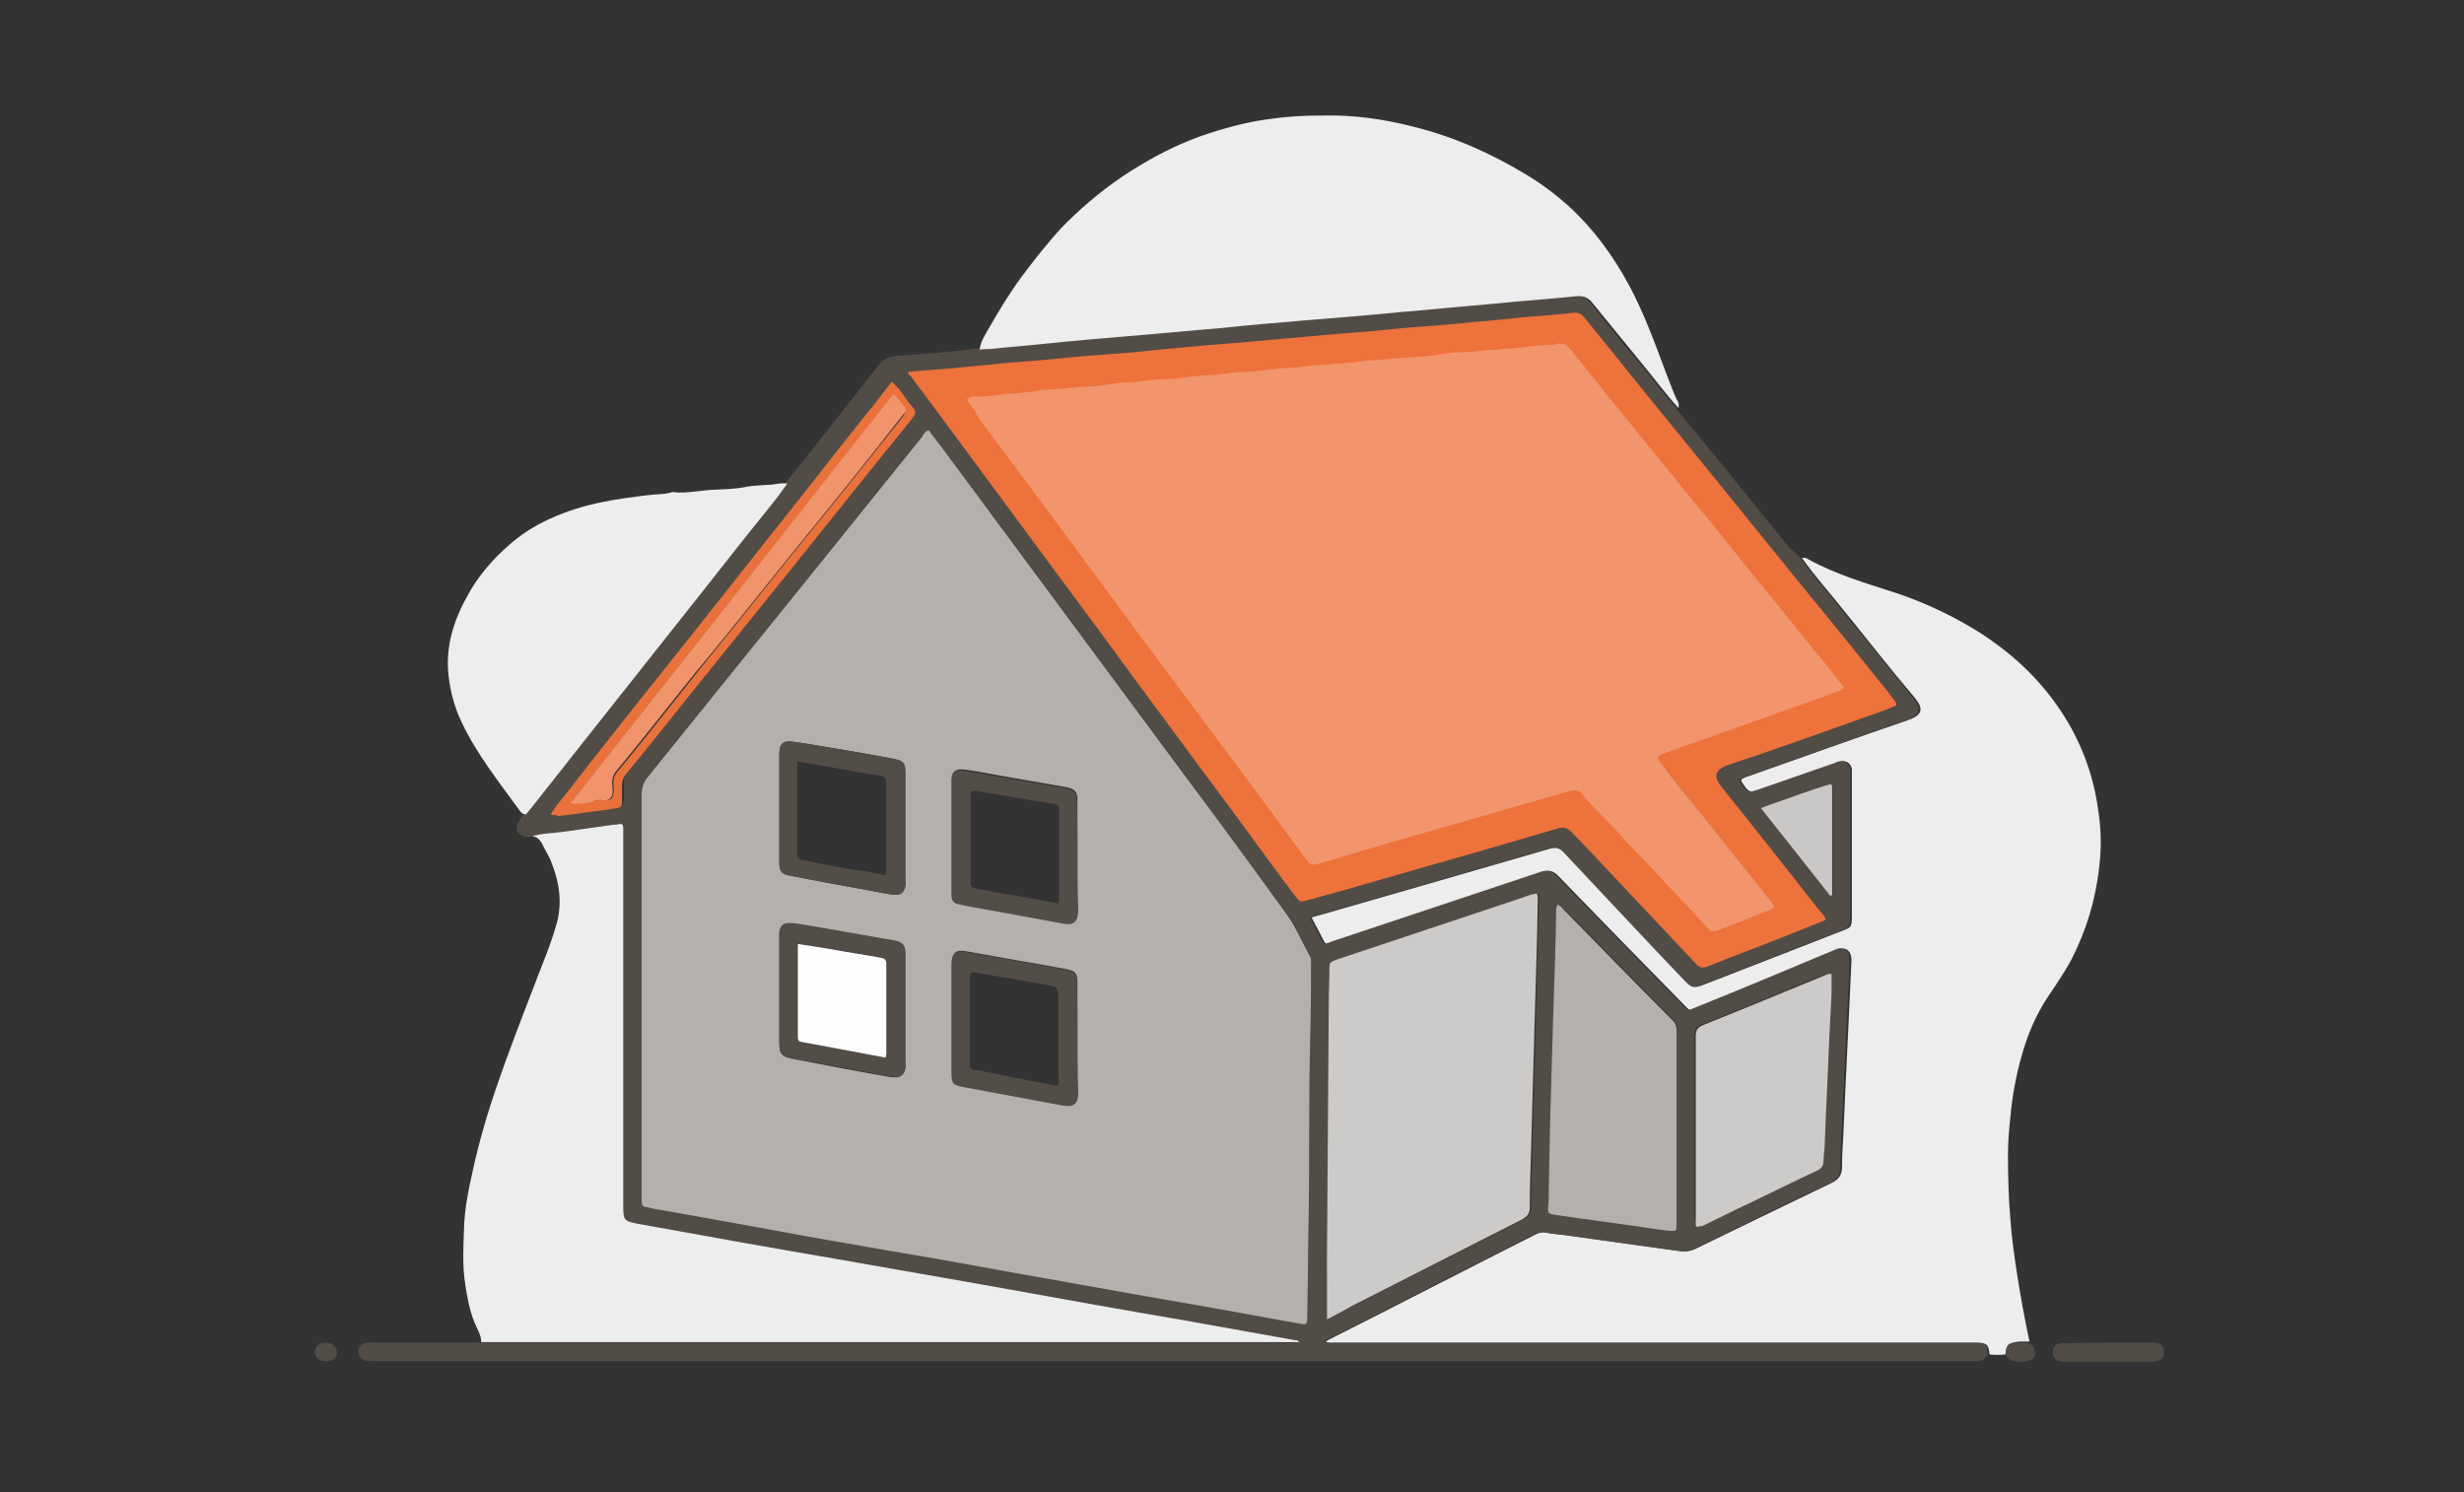 <?xml version="1.0" encoding="utf-8"?>
<!-- Generator: Adobe Illustrator 25.0.0, SVG Export Plug-In . SVG Version: 6.00 Build 0)  -->
<svg version="1.1" id="Шар_1" xmlns="http://www.w3.org/2000/svg" xmlns:xlink="http://www.w3.org/1999/xlink" x="0px" y="0px"
	 viewBox="0 0 400.9 242.8" style="enable-background:new 0 0 400.9 242.8;" xml:space="preserve">
<rect x="0" y="0" width="400.9" height="242.8" fill="#333333" stroke="none"/>
<style type="text/css">
	.st0{fill:#ECEDEC;}
	.st1{fill:#524C46;}
	.st2{fill:#ECEDED;}
	.st3{fill:#EDEDED;}
	.st4{fill:#534D48;}
	.st5{fill:#B3B0AD;}
	.st6{fill:#ED723B;}
	.st7{fill:#CDCBC9;}
	.st8{fill:#E9723C;}
	.st9{fill:#CAC8C6;}
	.st10{fill:#F2956C;}
	.st11{fill:#F2946B;}
	.st12{fill:#FDFDFD;}
</style>
<g>
	<path class="st0" d="M326.3,220.4c-0.9,0.1-1.8,0.1-2.6,0c-0.1-1.6-0.5-1.9-2-1.9c-0.3,0-0.7,0-1,0c-15.7,0-31.5,0-47.2,0
		c-18.8,0-37.5,0-56.3,0c-0.5,0-1,0.1-1.5-0.2c0.3-0.2,0.5-0.3,0.7-0.4c11.1-5.6,22.1-11.3,33.2-16.9c0.7-0.4,1.5-0.6,2.3-0.4
		c0.7,0.2,1.5,0.2,2.3,0.3c6.5,0.9,12.9,1.8,19.4,2.7c0.8,0.1,1.4,0,2.1-0.3c7.4-3.6,14.8-7.2,22.3-10.8c1.2-0.6,1.7-1.3,1.7-2.6
		c0-1.6,0.1-3.3,0.2-4.9c0.4-9.3,0.9-18.6,1.3-27.9c0-0.4,0.1-0.9,0-1.3c-0.1-1.1-0.9-1.7-2-1.4c-0.4,0.1-0.8,0.3-1.2,0.5
		c-7.2,3-14.3,5.9-21.5,8.9c-1.8,0.8-1.3,0.9-2.8-0.6c-6.8-6.9-13.5-13.8-20.2-20.7c-0.8-0.8-1.5-1-2.6-0.6
		c-11.3,3.8-22.6,7.6-33.9,11.3c-0.3,0.1-0.6,0.2-0.8,0.3c-0.3,0.1-0.6,0.1-0.7-0.2c-0.7-1.3-1.4-2.7-2.1-4c0.6-0.2,1-0.3,1.4-0.4
		c12.5-3.6,25-7.2,37.4-10.8c1.1-0.3,1.8-0.2,2.6,0.7c6.5,7,13.1,13.9,19.6,20.8c1.1,1.2,1.3,1.2,2.9,0.6c3-1.2,6-2.3,9-3.5
		c4.4-1.7,8.7-3.4,13.1-5.1c1.8-0.7,1.9-0.6,1.9-2.5c0-7.6,0-15.2,0-22.9c0-0.4,0-0.8,0-1.1c-0.2-0.9-0.9-1.4-1.8-1.2
		c-0.4,0.1-0.7,0.2-1.1,0.4c-3.8,1.3-7.7,2.7-11.5,4c-2.3,0.8-2.3,0.8-3.6-1.2c0,0,0-0.1,0-0.2c0.4-0.4,1-0.5,1.5-0.7
		c8.5-3,17.1-6.1,25.6-9c2.6-0.9,2.5-2,1.1-3.7c-4-4.7-7.8-9.6-11.7-14.4c-2.2-2.8-4.6-5.4-6.6-8.3c0.4-0.1,0.7,0,1,0.2
		c4.5,2.5,9.4,3.9,14.3,5.5c4.8,1.6,9.4,3.8,13.7,6.5c3.7,2.4,7.1,5.2,10,8.6c4.3,5,7.3,10.8,8.7,17.4c0.7,3.5,1.1,7,0.8,10.5
		c-0.4,5.1-1.6,10-3.7,14.6c-1.2,2.8-2.9,5.3-4.6,7.8c-2.1,3.1-3.5,6.4-4.5,10c-0.9,3.2-1.5,6.5-1.8,9.8c-0.2,2-0.4,4.1-0.4,6.1
		c0,3.6,0.1,7.2,0.4,10.7c0.2,2.8,0.6,5.6,1,8.3c0.6,3.9,1.3,7.7,2.1,11.5c-0.5,0-1,0-1.6,0C326.8,218.5,326.4,218.8,326.3,220.4z"
		/>
	<path class="st1" d="M292.9,90.8c2.1,2.9,4.4,5.5,6.6,8.3c3.9,4.8,7.8,9.6,11.7,14.4c1.4,1.7,1.5,2.8-1.1,3.7c-8.6,3-17.1,6-25.6,9
		c-0.5,0.2-1.1,0.3-1.5,0.7c0,0.1,0,0.1,0,0.2c1.3,2,1.3,2,3.6,1.2c3.8-1.3,7.7-2.7,11.5-4c0.4-0.1,0.7-0.3,1.1-0.4
		c0.9-0.2,1.6,0.3,1.8,1.2c0.1,0.4,0,0.8,0,1.1c0,7.6,0,15.2,0,22.9c0,1.9-0.1,1.8-1.9,2.5c-4.4,1.7-8.8,3.4-13.1,5.1
		c-3,1.2-6,2.3-9,3.5c-1.6,0.6-1.7,0.6-2.9-0.6c-6.6-6.9-13.1-13.9-19.6-20.8c-0.8-0.9-1.5-1-2.6-0.7c-12.5,3.6-24.9,7.2-37.4,10.8
		c-0.4,0.1-0.8,0.3-1.4,0.4c0.7,1.4,1.4,2.7,2.1,4c0.2,0.3,0.4,0.4,0.7,0.2c0.3-0.1,0.5-0.2,0.8-0.3c11.3-3.8,22.6-7.5,33.9-11.3
		c1.1-0.4,1.8-0.2,2.6,0.6c6.7,6.9,13.5,13.8,20.2,20.7c1.5,1.5,0.9,1.3,2.8,0.6c7.2-2.9,14.4-5.9,21.5-8.9c0.4-0.2,0.8-0.3,1.2-0.5
		c1.1-0.3,1.9,0.3,2,1.4c0,0.4,0,0.9,0,1.3c-0.4,9.3-0.9,18.6-1.3,27.9c-0.1,1.6-0.2,3.3-0.2,4.9c0,1.3-0.5,2.1-1.7,2.6
		c-7.4,3.5-14.8,7.2-22.3,10.8c-0.7,0.3-1.3,0.4-2.1,0.3c-6.5-0.9-12.9-1.8-19.4-2.7c-0.8-0.1-1.5-0.1-2.3-0.3
		c-0.9-0.2-1.6,0-2.3,0.4c-11.1,5.6-22.1,11.3-33.2,16.9c-0.2,0.1-0.4,0.2-0.7,0.4c0.5,0.3,1.1,0.2,1.5,0.2c18.8,0,37.5,0,56.3,0
		c15.7,0,31.5,0,47.2,0c0.3,0,0.7,0,1,0c1.6,0,1.9,0.3,2,1.9c-0.4,0.8-1,1.1-1.9,1.1c-0.4,0-0.9,0-1.3,0c-86.3,0-172.6,0-258.9,0
		c-0.6,0-1.2,0-1.7-0.1c-0.8-0.1-1.3-0.7-1.3-1.5s0.5-1.3,1.3-1.4c0.4-0.1,0.8,0,1.1,0c5.7,0,11.4,0,17.1,0c0.3,0,0.7,0,1,0
		c43.5,0,87,0,130.5,0c0.5,0,1,0,1.6,0c-0.2-0.3-0.4-0.3-0.6-0.3c-6.1-1.1-12.3-2.2-18.4-3.3c-9.4-1.7-18.9-3.4-28.3-5
		c-9.5-1.7-19-3.3-28.4-5c-10.5-1.9-21-3.8-31.6-5.6c-2.6-0.5-2.7-0.5-2.7-3.2c0-20,0-40,0-60c0-0.4,0-0.9,0-1.3
		c0-0.5-0.3-0.7-0.7-0.6c-0.3,0-0.6,0-0.9,0.1c-2.8,0.4-5.7,0.7-8.5,1.2c-1.6,0.2-3.2,0.3-4.8,0.7c-0.3,0-0.6,0-0.8-0.1
		c-1.1-0.3-1.4-1.3-0.9-2.3c0.3-0.5,0.6-0.9,0.9-1.3c0.3-0.4,0.6-0.7,0.9-1.1c11.8-15,23.7-29.9,35.5-44.9c2-2.6,4.2-5.1,6.1-7.8
		c0.4-0.3,0.6-0.7,0.9-1.1c4.8-6,9.5-12,14.2-18c0.8-1.1,1.8-1.6,3.1-1.7c4.3-0.3,8.7-0.6,13-1.2c0.5,0,1.1,0,1.6-0.1
		c2.8-0.2,5.6-0.5,8.4-0.8c4.7-0.4,9.5-0.8,14.2-1.3c5-0.4,9.9-0.9,14.9-1.3c4.7-0.4,9.5-0.8,14.2-1.3c5-0.4,10-0.9,15-1.3
		c4.9-0.4,9.7-0.9,14.6-1.3c4.7-0.4,9.5-0.8,14.2-1.3c1.1-0.1,1.9,0.2,2.6,1.1c2.6,3.3,5.3,6.6,8,9.8c2,2.4,3.9,5,6,7.3
		c1,1.6,2.3,2.9,3.5,4.4c5.1,6.2,10.1,12.5,15.2,18.7C292.1,89.9,292.5,90.3,292.9,90.8z M89.8,132.4c0.5,0,1,0.1,1.4,0
		c2.5-0.3,5-0.7,7.5-1c0.7-0.1,1.3-0.2,2-0.3c0.6-0.1,0.8-0.4,0.8-1c0-0.9,0-1.7,0-2.6c0-0.8,0.2-1.4,0.7-2
		c3.3-4.1,6.6-8.2,9.9-12.3c5.8-7.2,11.5-14.3,17.3-21.5c6.1-7.6,12.2-15.2,18.4-22.8c1.7-2.1,1.2-1.8,0-3.5
		c-0.8-1.1-1.5-2.3-2.6-3.3c-1.5,1.9-3,3.7-4.4,5.6c-4.7,6-9.5,12-14.2,18c-5.7,7.2-11.4,14.3-17,21.5c-5.6,7.1-11.3,14.3-16.9,21.4
		C91.6,130,90.5,131,89.8,132.4v0.1C89.7,132.5,89.8,132.5,89.8,132.4z M151.1,70c-0.6,0.2-0.8,0.7-1.1,1
		c-6.8,8.4-13.5,16.8-20.3,25.2c-8,10-16.1,20-24.2,30c-0.8,1-1.1,1.9-1.1,3.1c0,15.9,0,31.7,0,47.6c0,6,0,12,0,18
		c0,1.2,0,1.2,1.2,1.5c0.7,0.1,1.3,0.3,2,0.4c5.6,1,11.1,2,16.7,3c6.9,1.2,13.9,2.4,20.8,3.7c6.6,1.2,13.2,2.4,19.8,3.5
		c7.9,1.4,15.7,2.8,23.6,4.2c7.7,1.4,15.4,2.8,23,4.1c1.1,0.2,1.2,0.1,1.2-1.1c0.1-4.8,0.1-9.6,0.2-14.4c0.2-10.6,0-21.2,0.3-31.8
		c0.1-3.7,0-7.4,0.1-11.1c0-0.4,0.1-0.9-0.1-1.3c-1.2-2.4-2.3-4.9-3.9-7c-5.5-7.6-11.1-15.1-16.6-22.6c-12.8-17.3-25.7-34.7-38.5-52
		C153.1,72.7,152.1,71.3,151.1,70z M148.4,60.8c-0.1,0.4,0.1,0.6,0.2,0.7c1.3,1.7,2.5,3.4,3.8,5.1c9.1,12.3,18.2,24.6,27.3,36.9
		c7.6,10.2,15.2,20.5,22.8,30.7c2.8,3.8,5.6,7.6,8.5,11.4c0.7,1,0.7,1,1.9,0.6c4.1-1.2,8.2-2.3,12.3-3.5c9.4-2.7,18.8-5.4,28.2-8.1
		c0.9-0.3,1.6-0.1,2.2,0.6c0.8,0.9,1.7,1.7,2.5,2.6c5.9,6.2,11.7,12.4,17.5,18.6c0.7,0.7,1.2,0.8,2.1,0.4c3.7-1.5,7.5-2.9,11.2-4.4
		c2.3-0.9,4.6-1.8,7-2.7c0.9-0.4,0.9-0.5,0.3-1.2c-0.1-0.1-0.2-0.2-0.3-0.3c-5.3-6.7-10.5-13.4-15.9-20.1c-1.5-1.9-1.4-3,1.1-3.9
		c8.2-2.7,16.3-5.7,24.4-8.6c0.8-0.3,1.7-0.6,2.5-1c0-0.5-0.2-0.7-0.4-1c-0.9-1.1-1.7-2.2-2.6-3.2c-4.4-5.5-8.9-10.9-13.3-16.4
		c-3.8-4.7-7.6-9.4-11.4-14.1c-4.5-5.5-8.9-11-13.4-16.5c-3.1-3.8-6.2-7.6-9.2-11.4c-0.5-0.6-1-0.9-1.8-0.8
		c-2.6,0.3-5.2,0.4-7.9,0.7c-2.8,0.2-5.5,0.5-8.3,0.8c-2.6,0.2-5.2,0.4-7.7,0.6c-3,0.3-5.9,0.5-8.9,0.8c-2.4,0.2-4.9,0.4-7.3,0.6
		c-4,0.4-8,0.7-12,1.1c-2.4,0.2-4.9,0.4-7.3,0.6c-2.8,0.3-5.6,0.5-8.4,0.8c-2.6,0.2-5.2,0.4-7.9,0.7c-3,0.3-6,0.5-9,0.8
		c-2.4,0.2-4.8,0.4-7.2,0.6c-2.7,0.2-5.4,0.5-8.1,0.8C153.3,60.4,150.8,60.6,148.4,60.8z M215.9,214.7c1.6-0.8,2.9-1.5,4.3-2.2
		c9.2-4.7,18.4-9.4,27.7-14.1c0.8-0.4,1.2-0.9,1.2-1.9c0-3,0.1-5.9,0.2-8.9c0.2-7.2,0.4-14.5,0.6-21.7c0.2-6.5,0.3-12.9,0.5-19.4
		c0-0.4,0.1-0.8-0.2-1.1c-0.8,0.1-1.6,0.5-2.4,0.7c-10,3.3-20,6.6-30,10c-1.3,0.4-1.3,0.4-1.3,1.8c0,1.6-0.1,3.3-0.1,4.9
		c-0.1,14.1-0.2,28.2-0.3,42.3C215.8,208.2,215.9,211.3,215.9,214.7z M253.5,147.2c-0.3,0.2-0.2,0.4-0.2,0.6
		c-0.2,5.9-0.4,11.9-0.5,17.8c-0.1,3.4-0.1,6.9-0.3,10.3c-0.2,5.7-0.3,11.5-0.4,17.2c0,1,0,2-0.1,3c-0.1,1.3-0.1,1.4,1.2,1.5
		c5.4,0.8,10.9,1.5,16.3,2.3c0.8,0.1,1.5,0.2,2.3,0.3c0.9,0.1,1,0,1.1-0.9c0-0.1,0-0.3,0-0.4c0-10.4,0-20.7,0-31.1
		c0-0.8-0.2-1.3-0.7-1.9c-5.9-6-11.8-12-17.6-17.9C254.2,147.8,253.9,147.4,253.5,147.2z M276,199.6c0.3,0.1,0.6-0.1,0.8-0.2
		c1.9-0.9,3.8-1.9,5.7-2.8c4.3-2.1,8.6-4.2,12.9-6.2c0.8-0.4,1.2-0.8,1.1-1.7c0-1,0.1-1.9,0.2-2.9c0.2-5.5,0.5-10.9,0.7-16.4
		c0.1-2.6,0.3-5.3,0.4-7.9c0-1,0-2.1,0-3.1c-0.6-0.1-0.9,0.2-1.3,0.3c-6.5,2.7-13,5.4-19.6,8c-0.9,0.4-1.2,0.8-1.2,1.8
		c0,10,0,19.9,0,29.9C275.8,198.8,275.7,199.2,276,199.6z M297.8,145.8c0.3-0.1,0.4-0.1,0.4-0.3c0-5.7,0-11.4,0-17.1
		c0-0.9-0.1-1-1-0.6c-2.8,1-5.6,1.9-8.4,2.9c-0.7,0.2-1.3,0.5-2.2,0.8C290.4,136.4,294.1,141.1,297.8,145.8z"/>
	<path class="st2" d="M86.5,136.1c1.6-0.5,3.2-0.5,4.8-0.7c2.8-0.4,5.7-0.8,8.5-1.2c0.3,0,0.6,0,0.9-0.1c0.5-0.1,0.7,0.1,0.7,0.6
		c0,0.4,0,0.9,0,1.3c0,20,0,40,0,60c0,2.7,0.1,2.7,2.7,3.2c10.5,1.9,21,3.8,31.6,5.6c9.5,1.7,19,3.3,28.4,5s18.9,3.4,28.3,5
		c6.1,1.1,12.3,2.2,18.4,3.3c0.2,0,0.4,0,0.6,0.3c-0.6,0-1.1,0-1.6,0c-43.5,0-87,0-130.5,0c-0.3,0-0.7,0-1,0c0-1.2-0.7-2.2-1.1-3.2
		c-0.8-2-1.2-4.1-1.5-6.2c-0.5-3.1-0.3-6.1-0.2-9.2c0.1-3.1,0.7-6.1,1.4-9.2c1-4.6,2.3-9.1,3.8-13.5c1.9-5.5,4-11,6.1-16.4
		c1.3-3.5,2.8-6.9,3.8-10.5c0.9-3.4,0.4-6.7-0.9-9.9c-0.4-1.1-1.1-2.1-1.6-3.2C87.6,136.4,87.2,136.1,86.5,136.1z"/>
	<path class="st3" d="M273.1,66.4c-2.1-2.3-4-4.9-6-7.3c-2.7-3.3-5.3-6.5-8-9.8c-0.7-0.9-1.5-1.2-2.6-1.1c-4.7,0.5-9.5,0.8-14.2,1.3
		c-4.9,0.4-9.7,0.9-14.6,1.3c-5,0.5-10,0.9-15,1.3c-4.7,0.4-9.5,0.8-14.2,1.3c-5,0.4-9.9,0.9-14.9,1.3c-4.7,0.4-9.5,0.8-14.2,1.3
		c-2.8,0.3-5.6,0.5-8.4,0.8c-0.5,0-1,0-1.6,0.1c0.1-1.3,0.9-2.4,1.5-3.5c1.6-2.8,3.3-5.6,5.2-8.2c1.4-1.9,2.9-3.8,4.4-5.6
		c1.3-1.6,2.7-3.1,4.2-4.5c3.3-3.1,6.9-5.9,10.8-8.2c3.5-2.1,7.2-3.9,11.2-5.2c3.4-1.1,6.9-2,10.4-2.4c2.8-0.4,5.6-0.5,8.4-0.5
		c4.9-0.1,9.7,0.6,14.4,1.8c6.5,1.6,12.6,4.3,18.4,7.8c2.5,1.5,4.9,3.3,7.1,5.3c4,3.7,7.1,8,9.7,12.8c2.4,4.5,4.1,9.2,5.9,14
		c0.6,1.5,1.1,3,1.8,4.5C273.1,65.4,273.2,65.8,273.1,66.4z"/>
	<path class="st3" d="M128.1,78.7c-1.9,2.7-4,5.2-6.1,7.8c-11.8,15-23.7,29.9-35.5,44.9c-0.3,0.4-0.6,0.7-0.9,1.1
		c-0.3,0-0.7-0.1-0.9-0.4c-3.4-4.7-7.1-9.3-9.6-14.6c-1.1-2.3-1.8-4.8-2.1-7.4c-0.6-5,0.9-9.4,3.3-13.6c1.7-3,3.9-5.5,6.4-7.7
		c2-1.8,4.2-3.2,6.6-4.3c2.8-1.3,5.7-2.2,8.7-2.8c2.4-0.5,4.8-0.8,7.2-1.1c1.4-0.2,2.8-0.1,4.1-0.5c0.1,0,0.3-0.1,0.4,0
		c2.1,0.2,4.2-0.3,6.3-0.4c1.8-0.1,3.7-0.1,5.5-0.5c1.1-0.2,2.2-0.2,3.3-0.3C126,78.9,127,78.5,128.1,78.7z"/>
	<path class="st1" d="M343,218.5c2.3,0,4.6,0,6.9,0c0.3,0,0.7,0,1,0c0.8,0.2,1.2,0.8,1.2,1.6c0,0.7-0.5,1.2-1.2,1.4
		c-0.4,0.1-0.8,0.1-1.1,0.1c-4.5,0-9,0-13.5,0c-0.4,0-0.8,0-1.1-0.1c-0.8-0.1-1.2-0.7-1.2-1.4c0-0.8,0.4-1.4,1.2-1.5
		c0.3-0.1,0.7,0,1,0C338.4,218.5,340.7,218.5,343,218.5z"/>
	<path class="st1" d="M326.3,220.4c0.1-1.6,0.5-1.9,2-1.9c0.5,0,1,0,1.6,0c0.3,0.2,0.7,0.3,0.9,0.6c0.5,0.7,0.4,1.9-0.4,2.2
		c-1.1,0.4-2.2,0.4-3.3,0C326.7,221.1,326.5,220.7,326.3,220.4z"/>
	<path class="st4" d="M53,221.5c-1.1,0-1.8-0.7-1.8-1.6c0.1-0.9,0.8-1.5,1.9-1.4c1,0,1.7,0.7,1.7,1.5
		C54.9,220.9,54.1,221.5,53,221.5z"/>
	<path class="st5" d="M151.1,70c1,1.4,2.1,2.7,3.1,4.1c12.8,17.3,25.7,34.7,38.5,52c5.6,7.5,11.1,15,16.6,22.6
		c1.6,2.2,2.6,4.7,3.9,7c0.2,0.4,0.1,0.8,0.1,1.3c0,3.7,0,7.4-0.1,11.1c-0.3,10.6-0.1,21.2-0.3,31.8c-0.1,4.8-0.1,9.6-0.2,14.4
		c0,1.2-0.1,1.3-1.2,1.1c-7.7-1.4-15.4-2.8-23-4.1c-7.9-1.4-15.7-2.8-23.6-4.2c-6.6-1.2-13.2-2.4-19.8-3.5
		c-6.9-1.2-13.9-2.4-20.8-3.7c-5.6-1-11.1-2-16.7-3c-0.7-0.1-1.3-0.2-2-0.4c-1.2-0.2-1.2-0.2-1.2-1.5c0-6,0-12,0-18
		c0-15.9,0-31.7,0-47.6c0-1.2,0.3-2.2,1.1-3.1c8.1-10,16.1-20,24.2-30c6.8-8.4,13.5-16.8,20.3-25.2C150.2,70.7,150.5,70.2,151.1,70z
		 M147.3,134.6c0-3,0-5.9,0-8.9c0-1.5-0.3-1.9-1.8-2.2c-2.4-0.4-4.8-0.9-7.2-1.3c-3.1-0.5-6.1-1.1-9.2-1.5c-1.6-0.2-2.3,0.3-2.3,1.9
		c0,5.9,0,11.9,0,17.8c0,1.4,0.4,1.9,1.8,2.1c4.5,0.9,8.9,1.7,13.4,2.5c1.2,0.2,2.4,0.5,3.5,0.6c1,0.1,1.6-0.4,1.8-1.4
		c0.1-0.4,0-0.8,0-1.1C147.3,140.2,147.3,137.4,147.3,134.6z M147.3,164.2c0-3,0-5.9,0-8.9c0-1.5-0.4-1.9-1.9-2.2
		c-4.8-0.8-9.6-1.7-14.4-2.5c-0.8-0.1-1.6-0.3-2.4-0.3c-1.1-0.1-1.7,0.5-1.8,1.5c0,0.3,0,0.6,0,0.9c0,5.6,0,11.2,0,16.8
		c0,2.1,0.3,2.4,2.2,2.8c5.2,1,10.3,2,15.5,2.9c0.4,0.1,0.9,0.1,1.3,0.1c0.7,0,1.1-0.4,1.4-1c0.2-0.5,0.1-0.9,0.1-1.4
		C147.3,170,147.3,167.1,147.3,164.2z M175.3,169c0-3,0-6,0-9.1c0-1.5-0.3-1.9-1.8-2.2c-3.7-0.7-7.4-1.3-11.2-2
		c-1.7-0.3-3.4-0.6-5.1-0.9c-1.7-0.3-2.3,0.2-2.3,2v0.1c0,5.8,0,11.7,0,17.5c0,1.8,0.2,2,2,2.4c5.4,1,10.7,2,16.1,3
		c1.8,0.3,2.4-0.2,2.4-2C175.3,174.9,175.3,171.9,175.3,169z M175.3,139.4c0-3.1,0-6.1,0-9.2c0-1.4-0.4-1.8-1.8-2.1
		c-3.8-0.7-7.6-1.3-11.4-2c-1.8-0.3-3.6-0.7-5.4-0.9c-1.3-0.1-1.8,0.4-1.8,1.6c0,6.2,0,12.4,0,18.5c0,1.1,0.3,1.4,1.4,1.7
		c1.2,0.3,2.4,0.5,3.7,0.7c4.4,0.8,8.7,1.7,13.1,2.4c1.7,0.3,2.3-0.2,2.3-2C175.3,145.3,175.3,142.3,175.3,139.4z"/>
	<path class="st6" d="M147.8,60.5c2.5-0.2,4.9-0.4,7.4-0.6c2.7-0.3,5.5-0.5,8.2-0.8c2.4-0.2,4.8-0.4,7.2-0.6c3-0.3,6.1-0.6,9.1-0.8
		c2.6-0.2,5.3-0.4,7.9-0.7c2.8-0.3,5.7-0.5,8.5-0.8c2.5-0.2,4.9-0.4,7.4-0.6c4-0.4,8.1-0.7,12.1-1.1c2.5-0.2,4.9-0.4,7.4-0.6
		c3-0.3,6-0.6,8.9-0.8c2.6-0.2,5.2-0.4,7.8-0.7c2.8-0.2,5.6-0.5,8.4-0.8c2.6-0.2,5.3-0.4,7.9-0.7c0.8-0.1,1.3,0.2,1.8,0.8
		c3.1,3.8,6.2,7.6,9.3,11.5c4.5,5.5,9,11.1,13.5,16.6c3.8,4.7,7.7,9.5,11.5,14.2c4.5,5.5,9,11,13.4,16.5c0.9,1.1,1.8,2.2,2.6,3.3
		c0.2,0.3,0.5,0.5,0.4,1c-0.8,0.3-1.6,0.7-2.5,1c-8.2,2.9-16.4,5.9-24.6,8.6c-2.6,0.9-2.7,2-1.1,3.9c5.4,6.7,10.7,13.5,16,20.2
		c0.1,0.1,0.2,0.2,0.3,0.3c0.6,0.8,0.6,0.9-0.3,1.2c-2.3,0.9-4.7,1.9-7,2.8c-3.8,1.5-7.6,2.9-11.3,4.4c-0.9,0.4-1.5,0.3-2.1-0.4
		c-5.9-6.3-11.8-12.5-17.7-18.8c-0.8-0.9-1.7-1.7-2.5-2.6c-0.6-0.6-1.3-0.9-2.2-0.6c-9.5,2.8-18.9,5.5-28.4,8.2
		c-4.1,1.2-8.3,2.4-12.4,3.5c-1.2,0.3-1.2,0.3-1.9-0.6c-2.9-3.8-5.7-7.7-8.5-11.5c-7.6-10.3-15.3-20.6-22.9-31
		c-9.2-12.4-18.3-24.8-27.5-37.2c-1.3-1.7-2.5-3.4-3.8-5.1C147.9,61.1,147.7,60.9,147.8,60.5z M158.1,65.4c0.8,1.1,1.5,2.2,2.3,3.3
		c4,5.5,8.1,10.9,12.1,16.3c4.5,6,8.9,12.1,13.4,18.1c4,5.5,8.1,10.9,12.2,16.3c5,6.7,9.9,13.5,14.9,20.2c0.5,0.6,0.9,0.8,1.7,0.5
		c5.9-1.8,11.9-3.5,17.9-5.2c7.6-2.2,15.2-4.3,22.8-6.5c0.9-0.3,1.5-0.1,2,0.6c2,2.5,4.5,4.6,6.6,7.1c1.1,1.4,2.4,2.6,3.7,3.9
		c3.3,3.5,6.6,6.9,9.8,10.5c0.5,0.6,1,0.6,1.6,0.4c2.8-1.1,5.6-2.2,8.3-3.3c0.8-0.3,0.9-0.6,0.3-1.3c-1.3-1.7-2.7-3.4-4-5.1
		c-2.3-2.9-4.7-5.9-7-8.8c-2.2-2.8-4.5-5.7-6.7-8.5c-0.7-0.8-0.6-1.1,0.5-1.5c6.3-2.2,12.6-4.5,18.9-6.7c3-1.1,6.1-2.2,9.1-3.2
		c1-0.3,1-0.5,0.4-1.3c-0.8-1.1-1.7-2.2-2.6-3.3c-2-2.4-3.9-4.8-5.9-7.3c-1.9-2.3-3.7-4.6-5.6-7c-1.8-2.2-3.6-4.4-5.4-6.6
		c-2.3-2.8-4.6-5.7-6.9-8.5c-1.9-2.3-3.7-4.6-5.6-7c-2-2.4-3.9-4.9-5.9-7.3c-1.7-2.1-3.5-4.2-5.2-6.4c-0.8-1.1-1.6-1.8-3.1-1.2
		c-0.2,0.1-0.5,0-0.7,0c-1.4,0.1-2.8,0.2-4.2,0.4c-1.5,0.2-3,0.2-4.4,0.4c-1.6,0.2-3.2,0.4-4.9,0.4c-1.2,0-2.5,0.1-3.7,0.3
		c-1.6,0.3-3.2,0.3-4.7,0.4c-1.6,0.1-3.3,0.3-4.9,0.4c-1.1,0.1-2.3,0.1-3.4,0.3c-1.8,0.3-3.5,0.3-5.3,0.5c-1.5,0.1-3,0.3-4.5,0.4
		c-1.2,0.1-2.5,0.1-3.7,0.3c-1.6,0.2-3.1,0.4-4.7,0.5c-1.5,0.1-3.1,0.2-4.6,0.4c-1.2,0.1-2.5,0.1-3.7,0.3c-1.6,0.2-3.1,0.4-4.7,0.5
		c-1.5,0.1-3.1,0.2-4.6,0.4c-1.2,0.1-2.5,0.1-3.7,0.3c-1.4,0.2-2.9,0.5-4.3,0.5c-1.6,0-3.3,0.3-4.9,0.4c-1.1,0.1-2.3,0.1-3.4,0.3
		c-1.7,0.3-3.3,0.3-5,0.5c-1.6,0.1-3.2,0.5-4.9,0.4C159,64.8,158.6,65,158.1,65.4z"/>
	<path class="st7" d="M215.9,214.7c0-3.4,0-6.5,0-9.6c0.1-14.1,0.2-28.2,0.3-42.3c0-1.6,0.1-3.3,0.1-4.9c0-1.3,0-1.3,1.3-1.8
		c10-3.3,20-6.7,30-10c0.8-0.3,1.6-0.6,2.4-0.7c0.3,0.4,0.2,0.8,0.2,1.1c-0.1,6.5-0.3,12.9-0.5,19.4c-0.2,7.2-0.4,14.5-0.6,21.7
		c-0.1,3-0.2,5.9-0.2,8.9c0,1-0.4,1.4-1.2,1.9c-9.2,4.7-18.5,9.4-27.7,14.1C218.8,213.2,217.4,213.9,215.9,214.7z"/>
	<path class="st5" d="M253.5,147.2c0.4,0.2,0.7,0.6,1,0.9c5.9,6,11.7,12,17.6,17.9c0.6,0.6,0.7,1.1,0.7,1.9c0,10.4,0,20.7,0,31.1
		c0,0.1,0,0.3,0,0.4c0,0.9-0.1,0.9-1.1,0.9c-0.8-0.1-1.5-0.2-2.3-0.3c-5.4-0.8-10.9-1.5-16.3-2.3c-1.2-0.2-1.3-0.2-1.2-1.5
		c0.1-1,0.1-2,0.1-3c0.1-5.7,0.2-11.5,0.4-17.2c0.1-3.4,0.2-6.9,0.3-10.3c0.2-5.9,0.4-11.9,0.5-17.8
		C253.3,147.6,253.2,147.4,253.5,147.2z"/>
	<path class="st7" d="M276,199.6c-0.2-0.3-0.1-0.7-0.1-1.1c0-10,0-19.9,0-29.9c0-1,0.3-1.4,1.2-1.8c6.5-2.6,13-5.3,19.6-8
		c0.4-0.2,0.8-0.4,1.3-0.3c0,1,0,2.1,0,3.1c-0.1,2.6-0.3,5.3-0.4,7.9c-0.2,5.5-0.5,10.9-0.7,16.4c0,1-0.2,1.9-0.2,2.9
		c0,0.9-0.3,1.3-1.1,1.7c-4.3,2-8.6,4.2-12.9,6.2c-1.9,0.9-3.8,1.9-5.7,2.8C276.5,199.5,276.3,199.7,276,199.6z"/>
	<path class="st8" d="M89.6,132.6c0.7-1.4,1.8-2.5,2.7-3.7c5.6-7.2,11.3-14.4,17-21.5c5.7-7.2,11.4-14.4,17.1-21.6
		c4.8-6,9.5-12.1,14.3-18.1c1.5-1.8,2.9-3.7,4.4-5.6c1.2,1,1.9,2.2,2.7,3.3c1.3,1.7,1.7,1.4,0,3.5c-6.2,7.6-12.3,15.3-18.5,23
		c-5.8,7.2-11.6,14.4-17.4,21.6c-3.3,4.1-6.6,8.3-10,12.4c-0.5,0.6-0.7,1.2-0.7,2c0,0.9,0,1.7,0,2.6c0,0.6-0.2,0.9-0.8,1
		c-0.7,0.1-1.3,0.2-2,0.3c-2.5,0.3-5,0.7-7.6,1C90.6,132.6,90.1,132.6,89.6,132.6L89.6,132.6z M93,130.5c1.7,0.3,3.1-0.1,4.4-0.3
		c0.7-0.1,1.7,0.3,2.2-0.4c0.4-0.7,0.2-1.6,0.2-2.4c0-0.8,0.2-1.3,0.7-1.9c1.8-2.1,3.5-4.3,5.3-6.5c2.5-3.1,4.9-6.2,7.4-9.3
		c2.2-2.8,4.5-5.5,6.7-8.3c3-3.7,5.9-7.4,8.9-11.1c3-3.7,6-7.4,9-11.1c2.9-3.6,5.8-7.3,8.7-10.9c0.9-1.2,1-1.2,0-2.4
		c-0.4-0.4-0.5-1.1-1.3-1.3C127.8,86.4,110.5,108.3,93,130.5z"/>
	<path class="st9" d="M297.8,145.8c-3.7-4.7-7.4-9.4-11.3-14.3c0.9-0.3,1.5-0.6,2.2-0.8c2.8-1,5.6-2,8.4-2.9c1-0.3,1-0.3,1,0.6
		c0,5.7,0,11.4,0,17.1C298.1,145.6,298.1,145.7,297.8,145.8z"/>
	<path class="st8" d="M89.8,132.4v0.1C89.8,132.5,89.8,132.5,89.8,132.4L89.8,132.4z"/>
	<path class="st4" d="M147.3,134.6c0,2.8,0,5.7,0,8.5c0,0.4,0,0.8,0,1.1c-0.2,1-0.7,1.5-1.8,1.4c-1.2-0.1-2.4-0.4-3.5-0.6
		c-4.5-0.8-8.9-1.7-13.4-2.5c-1.4-0.3-1.8-0.7-1.8-2.1c0-5.9,0-11.9,0-17.8c0-1.6,0.7-2.2,2.3-1.9c3.1,0.5,6.1,1,9.2,1.5
		c2.4,0.4,4.8,0.8,7.2,1.3c1.5,0.3,1.8,0.7,1.8,2.2C147.3,128.6,147.3,131.6,147.3,134.6z M144.1,142.4c0.1-0.3,0.1-0.5,0.1-0.6
		c0-4.8,0-9.7,0-14.5c0-0.8-0.4-1-1.1-1.1c-2.7-0.4-5.4-0.9-8.1-1.4c-1.7-0.3-3.4-0.6-5.3-0.9c0,5.1,0,10.1,0,15.1
		c0,0.7,0.4,0.9,1,1c2.6,0.5,5.3,1,7.9,1.5C140.4,141.7,142.2,142,144.1,142.4z"/>
	<path class="st4" d="M147.3,164.2c0,2.9,0,5.8,0,8.6c0,0.5,0,1-0.1,1.4c-0.2,0.6-0.7,1.1-1.4,1c-0.4,0-0.9,0-1.3-0.1
		c-5.2-1-10.4-1.9-15.5-2.9c-2-0.4-2.2-0.7-2.2-2.8c0-5.6,0-11.2,0-16.8c0-0.3,0-0.6,0-0.9c0.1-1.1,0.7-1.6,1.8-1.5
		c0.8,0,1.6,0.2,2.4,0.3c4.8,0.8,9.6,1.7,14.4,2.5c1.5,0.3,1.9,0.7,1.9,2.2C147.3,158.3,147.3,161.2,147.3,164.2z M144,172
		c0.1-0.3,0.1-0.4,0.1-0.5c0-4.9,0-9.9,0-14.8c0-0.8-0.5-0.9-1.1-1c-2.7-0.5-5.5-0.9-8.2-1.4c-1.7-0.3-3.4-0.5-5.1-0.8
		c0,5.2,0,10.2,0,15.2c0,0.7,0.4,0.7,0.9,0.8c2.5,0.5,5,0.9,7.5,1.4C140.1,171.3,142,171.7,144,172z"/>
	<path class="st4" d="M175.3,169c0,3,0,5.9,0,8.9c0,1.8-0.6,2.3-2.4,2c-5.4-1-10.7-2-16.1-3c-1.8-0.3-2-0.6-2-2.4
		c0-5.8,0-11.7,0-17.5v-0.1c0-1.7,0.6-2.2,2.3-2c1.7,0.3,3.4,0.6,5.1,0.9c3.7,0.6,7.4,1.3,11.2,2c1.5,0.3,1.8,0.6,1.8,2.2
		C175.3,162.9,175.3,166,175.3,169z M172,176.7c0.4-0.5,0.2-1.1,0.2-1.6c0-4,0-8,0-12.1c0-2.4,0-2.4-2.3-2.8
		c-3.6-0.6-7.3-1.3-10.9-1.9c-1.2-0.2-1.2-0.2-1.2,1c0,2.4,0,4.9,0,7.3c0,2.2,0,4.3,0,6.5c0,0.6,0.2,1,0.8,1
		c0.8,0.1,1.5,0.3,2.3,0.4C164.6,175.3,168.3,176,172,176.7z"/>
	<path class="st4" d="M175.3,139.4c0,3,0,5.9,0,8.9c0,1.8-0.6,2.3-2.3,2c-4.4-0.8-8.7-1.6-13.1-2.4c-1.2-0.2-2.4-0.4-3.7-0.7
		c-1.1-0.2-1.4-0.6-1.4-1.7c0-6.2,0-12.4,0-18.5c0-1.3,0.5-1.8,1.8-1.6c1.8,0.2,3.6,0.6,5.4,0.9c3.8,0.7,7.6,1.3,11.4,2
		c1.4,0.3,1.8,0.7,1.8,2.1C175.3,133.3,175.3,136.3,175.3,139.4z M172.1,147c0.1-0.3,0.2-0.4,0.2-0.6c0-4.9,0-9.8,0-14.6
		c0-0.7-0.3-0.9-0.9-1c-1-0.2-2-0.3-3-0.5c-3.2-0.5-6.4-1.1-9.6-1.6c-0.7-0.1-0.9,0.1-0.9,0.8c0,4.7,0,9.4,0,14.1
		c0,0.6,0.2,0.9,0.9,1c1.3,0.2,2.5,0.5,3.8,0.7C165.7,145.8,168.8,146.4,172.1,147z"/>
	<path class="st10" d="M157.3,65c0.5-0.4,1-0.6,1.4-0.5c1.7,0.1,3.3-0.2,4.9-0.4c1.7-0.1,3.4-0.2,5.1-0.5c1.1-0.2,2.3-0.2,3.5-0.3
		c1.6-0.1,3.3-0.4,4.9-0.4c1.4,0,2.9-0.3,4.3-0.5c1.3-0.2,2.5-0.1,3.8-0.3c1.5-0.2,3.1-0.4,4.6-0.4c1.6-0.1,3.2-0.3,4.8-0.5
		c1.3-0.2,2.5-0.1,3.8-0.3c1.5-0.2,3.1-0.4,4.6-0.4c1.6-0.1,3.2-0.3,4.8-0.5c1.3-0.2,2.5-0.1,3.8-0.3c1.5-0.2,3-0.3,4.5-0.4
		c1.8-0.2,3.6-0.2,5.4-0.5c1.1-0.2,2.3-0.2,3.5-0.3c1.6-0.1,3.3-0.3,4.9-0.4c1.6-0.1,3.2-0.2,4.8-0.5c1.2-0.2,2.5-0.3,3.8-0.3
		c1.7-0.1,3.3-0.3,4.9-0.4c1.5-0.2,3-0.2,4.5-0.4c1.4-0.2,2.8-0.3,4.2-0.4c0.2,0,0.5,0.1,0.7,0c1.5-0.6,2.3,0.2,3.1,1.2
		c1.7,2.2,3.5,4.3,5.2,6.5c2,2.5,4,4.9,6,7.4c1.9,2.3,3.8,4.7,5.7,7c2.3,2.9,4.7,5.7,7,8.6c1.8,2.2,3.6,4.5,5.4,6.7
		c1.9,2.3,3.8,4.7,5.7,7c2,2.5,3.9,4.9,6,7.4c0.9,1.1,1.8,2.2,2.6,3.3c0.6,0.8,0.6,0.9-0.4,1.3c-3.1,1.1-6.1,2.2-9.2,3.3
		c-6.4,2.3-12.8,4.5-19.2,6.8c-1.1,0.4-1.2,0.7-0.5,1.5c2.2,2.9,4.5,5.7,6.8,8.6c2.4,3,4.7,5.9,7.1,8.9c1.4,1.7,2.7,3.4,4.1,5.2
		c0.6,0.7,0.5,1-0.3,1.3c-2.8,1.1-5.6,2.2-8.4,3.3c-0.7,0.3-1.2,0.2-1.7-0.4c-3.2-3.6-6.6-7-9.9-10.6c-1.2-1.3-2.6-2.6-3.7-3.9
		c-2.1-2.5-4.6-4.6-6.7-7.2c-0.5-0.7-1.1-0.8-2-0.6c-7.7,2.2-15.3,4.4-23,6.6c-6,1.7-12.1,3.5-18.1,5.3c-0.8,0.2-1.3,0.1-1.7-0.5
		c-5-6.8-10-13.6-15.1-20.4c-4.1-5.5-8.2-11-12.3-16.5c-4.5-6.1-9-12.2-13.5-18.3c-4.1-5.5-8.2-11-12.3-16.5
		C158.8,67.2,158.1,66.1,157.3,65z"/>
	<path class="st11" d="M92.8,130.7c17.6-22.3,35.1-44.4,52.5-66.5c0.8,0.3,0.9,0.9,1.3,1.3c1,1.2,1,1.2,0,2.4
		c-2.9,3.7-5.8,7.4-8.7,11c-3,3.7-6,7.4-9,11.1c-3,3.7-6,7.5-9,11.2c-2.2,2.8-4.5,5.5-6.8,8.3c-2.5,3.1-5,6.3-7.5,9.4
		c-1.8,2.2-3.5,4.4-5.3,6.5c-0.5,0.6-0.7,1.2-0.7,2s0.3,1.8-0.2,2.4c-0.5,0.7-1.5,0.3-2.2,0.4C95.9,130.6,94.5,131,92.8,130.7z"/>
	<path class="st12" d="M130.7,169.6c-0.5-0.1-0.9-0.1-0.9-0.8c0-5,0-10.1,0-15.2c1.8,0.3,3.5,0.5,5.1,0.8c2.7,0.5,5.5,0.9,8.2,1.4
		c0.6,0.1,1.1,0.2,1.1,1c0,4.9,0,9.9,0,14.8c0,0.1-0.1,0.2-0.1,0.5"/>
</g>
</svg>
